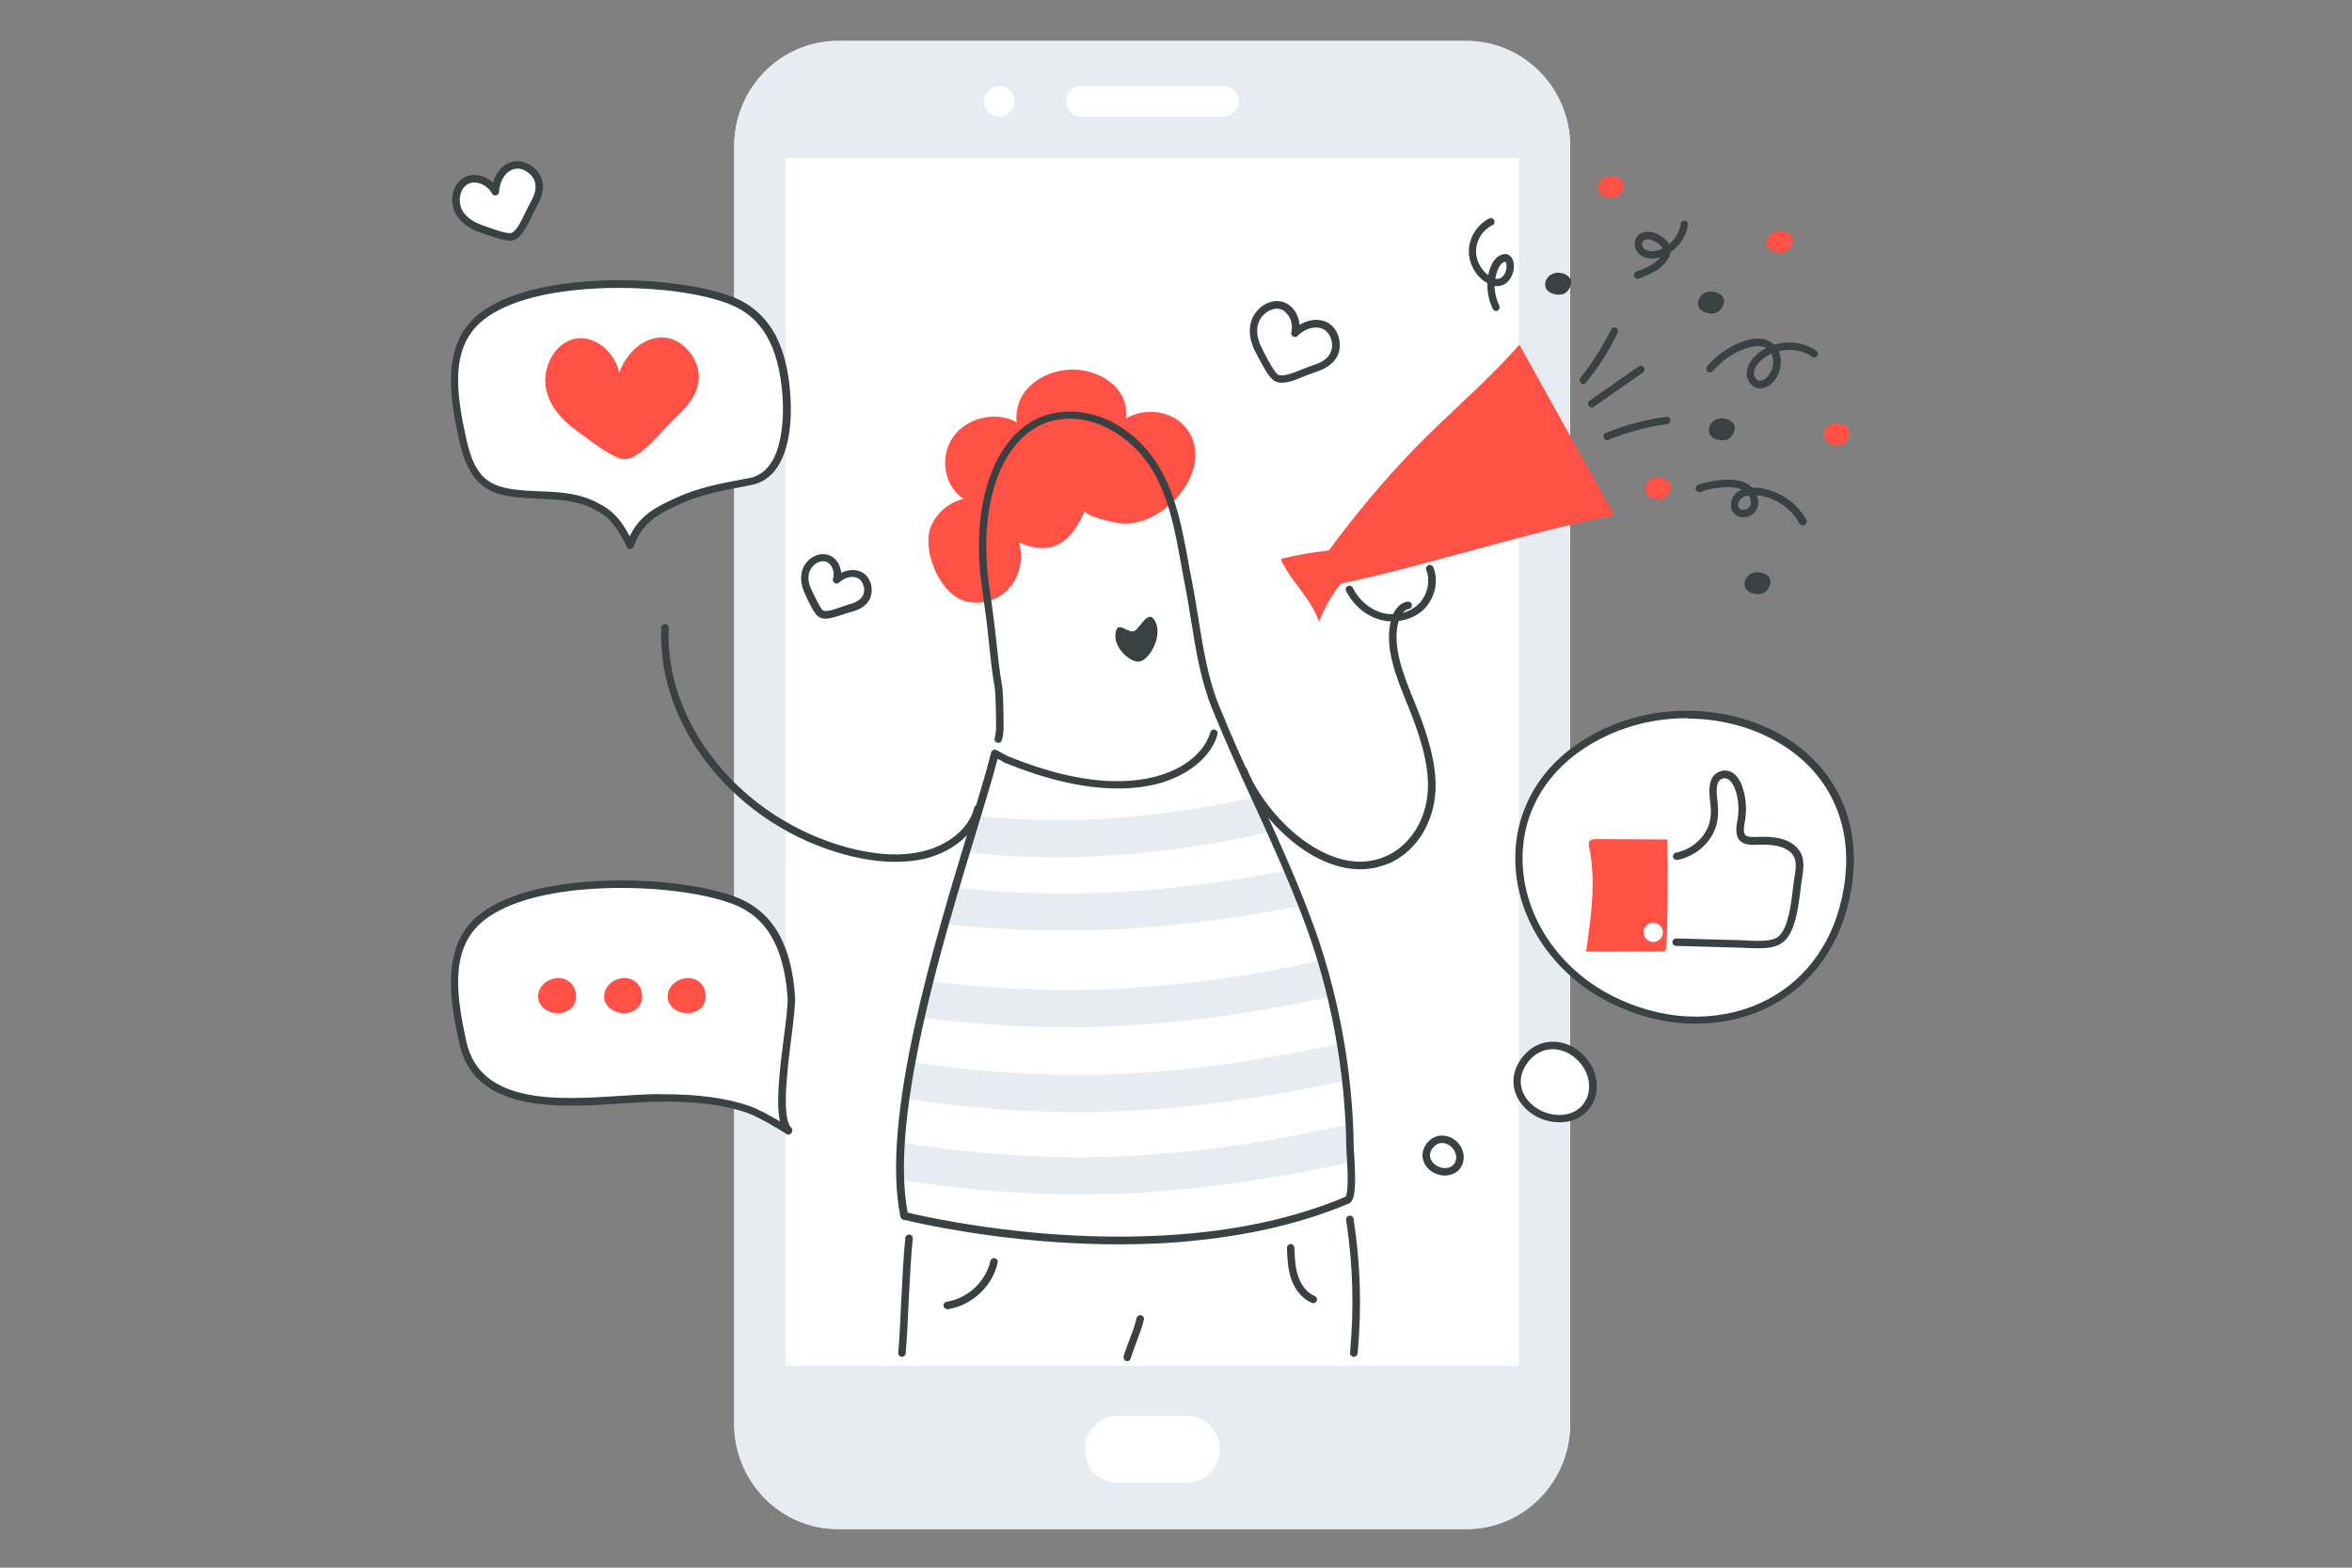 <?xml version="1.0" encoding="UTF-8"?> <svg xmlns="http://www.w3.org/2000/svg" xmlns:xlink="http://www.w3.org/1999/xlink" id="Layer_1" x="0px" y="0px" viewBox="0 0 1200 800" style="enable-background:new 0 0 1200 800;" xml:space="preserve"><rect x="0" y="0" width="1200" height="800" fill="#808080" stroke="none"/> <style type="text/css"> .st0{fill:#FFFFFF;} .st1{fill:#394143;} .st2{fill:#FF5146;} .st3{clip-path:url(#SVGID_2_);} .st4{fill:#E7ECF2;} </style> <g> <path class="st0" d="M801.1,400.4V74.7c0-29.7-23.7-53.8-52.9-53.8H427.5c-29.2,0-52.9,24.1-52.9,53.8v651.8 c0,29.7,23.7,53.8,52.9,53.8h320.7c29.2,0,52.9-24.1,52.9-53.8V568.2V400.4z"></path> <g> <g> <g> <path class="st0" d="M688.7,707.9c4.8-32.6,4.6-64.1-2.1-97.7c0-0.2-0.1-0.3-0.1-0.5H468.5c-9.9,34.1-5.7,65.2-10.1,98.2H688.7z "></path> <g> <path class="st1" d="M690.7,692.4c-0.1,0-0.1,0-0.2,0c-1-0.1-1.8-1-1.7-2.1c2.1-23.2,1.5-45.3-2-67.7c-0.2-1,0.5-2,1.6-2.2 c1-0.2,2,0.5,2.2,1.6c3.5,22.7,4.2,45.1,2.1,68.6C692.5,691.7,691.7,692.4,690.7,692.4z"></path> </g> <g> <path class="st1" d="M460.1,692.4c0,0-0.1,0-0.1,0c-1-0.1-1.8-1-1.7-2c0.7-8.6,1.1-17.5,1.5-26.2c0.6-11.6,1.1-22.5,2.1-32.5 c0.1-1,1-1.8,2.1-1.7c1,0.1,1.8,1,1.7,2.1c-1,9.9-1.5,20.8-2.1,32.3c-0.4,8.7-0.8,17.6-1.5,26.3 C462,691.7,461.1,692.4,460.1,692.4z"></path> </g> <g> <path class="st1" d="M575.1,694.6c-0.2,0-0.4,0-0.5-0.1c-1-0.3-1.6-1.4-1.3-2.4c0.7-2.5,1.8-5.3,2.9-8.2c1.5-4,3-8,3.7-11.3 c0.2-1,1.3-1.7,2.3-1.4c1,0.2,1.7,1.3,1.4,2.3c-0.8,3.5-2.4,7.7-3.9,11.7c-1.1,2.9-2.1,5.6-2.8,8 C576.7,694.1,575.9,694.6,575.1,694.6z"></path> </g> <g> <path class="st1" d="M483.3,668.1c-0.9,0-1.7-0.7-1.9-1.6c-0.2-1,0.5-2,1.6-2.2c10.7-1.7,19.9-10.2,22.3-20.8 c0.2-1,1.3-1.7,2.3-1.4c1,0.2,1.7,1.2,1.4,2.3c-2.7,12.1-13.2,21.8-25.4,23.7C483.5,668.1,483.4,668.1,483.3,668.1z"></path> </g> <g> <path class="st1" d="M670.1,665c-0.2,0-0.5,0-0.7-0.1c-4.8-2-8.7-6.5-10.7-12.5c-1.7-5.1-1.9-10.5-2.1-15.6c0-1,0.8-1.9,1.8-2 c1,0,1.9,0.8,2,1.8c0.2,4.9,0.3,10,1.9,14.6c1.6,4.9,4.7,8.6,8.5,10.2c1,0.4,1.4,1.5,1,2.5C671.5,664.5,670.8,665,670.1,665z"></path> </g> </g> <path class="st0" d="M687.1,612.6c3.7-1.6,1.5-23,1.4-26.5c-0.4-38.7-8-80.8-22-117.4c-15-39.2-31.1-69.7-46.7-107.7 c-7.9-19.4-9.8-43-13.9-63.6c-3.9-19.5-6.2-40.5-16.5-57.9c-9.8-16.6-26-30.7-47.1-27.5c-28.3,4.2-46.6,41.8-39.7,88.4 c0.2,1.1,1,6.5,1.2,8.4c2.1,14.2,2.8,27.7,5.3,41.9c0.6,3.7,0.8,20.1,0.7,21.5c-2.3,28.1-63.1,177.6-48.7,248.4 C461.2,620.6,590.2,653.6,687.1,612.6z"></path> <path class="st0" d="M688.5,586.1c-0.4-38.7-8-80.8-22-117.4c-13.6-35.7-29.6-67.3-43.8-100.9c-7,20.7-20.7,28.6-37.8,31.6 c-25.4,4.4-54.6-3.4-77.4-14.9c-10.7,43.1-59.2,172.8-46.3,236c0,0,129,33.1,225.9-8C690.8,611,688.5,589.5,688.5,586.1z"></path> <path class="st2" d="M519.2,207.9c-0.6,2.5-0.8,5.1-0.5,7.7c-10.1-6.1-25.5-2.6-32.5,7.5c-7,10.1-4.5,25,5.4,31.5 c-7.5,1.7-14.1,7.4-16.8,14.5c-4.3,11.6,4.2,32.6,16,37.1c8,3.1,17.7,0.7,23.6-5.5c5.9-6.2,7.9-15.7,5.5-23.9 c17.5,7.7,27-0.6,33.7-16.5c-1.3,3.2,16.7,6.7,18.9,6.9c23.5,1.4,49.3-31,31.5-50.1c-7.1-7.6-20.1-9.2-29.6-3.5 c1.8-13.3-9.3-22.4-21.5-24.5C539.5,186.6,522.5,193.6,519.2,207.9z"></path> <g> <defs> <path id="SVGID_1_" d="M688.5,586.1c-0.4-38.7-8-80.8-22-117.4c-13.6-35.7-29.6-67.3-43.8-100.9c-7,20.7-20.7,28.6-37.8,31.6 c-25.4,4.4-54.6-3.4-77.4-14.9c-10.7,43.1-59.2,172.8-46.3,236c0,0,129,33.1,225.9-8C690.8,611,688.5,589.5,688.5,586.1z"></path> </defs> <clipPath id="SVGID_2_"> <use xlink:href="#SVGID_1_" style="overflow:visible;"></use> </clipPath> <g class="st3"> <g> <path class="st4" d="M539.4,437.5c-31.6,0-62.6-3.5-96-10.9c-37-8.1-76.7-20.8-128.9-41.1l6.9-17.7 c51.3,20,90.1,32.4,126.1,40.3c39.8,8.7,76,11.9,114,9.8c74.5-4,159.9-28.4,294.8-84.2l7.3,17.5 c-68.6,28.4-122.3,47.9-168.9,61.4c-49,14.2-92.2,22.1-132.2,24.2C554.8,437.3,547.1,437.5,539.4,437.5z"></path> </g> <g> <path class="st4" d="M543,474.9c-74.1,0-141.8-15.4-221-35.3l4.6-18.4c85.2,21.4,156.7,37.5,236.8,34.3 c77.5-3.1,166.4-24.1,297.2-70.1l6.3,17.9c-67.3,23.7-123.4,40.7-171.5,52c-48,11.3-91,17.6-131.3,19.2 C557.1,474.8,550,474.9,543,474.9z"></path> </g> <g> <path class="st4" d="M544.4,524.2c-74.1,0-141.8-15.4-221-35.3l4.6-18.4c85.2,21.4,156.7,37.5,236.8,34.3 c77.5-3.1,166.4-24.1,297.2-70.1l6.3,17.9c-67.3,23.7-123.4,40.7-171.5,52c-48,11.3-91,17.6-131.3,19.2 C558.5,524.1,551.4,524.2,544.4,524.2z"></path> </g> <g> <path class="st4" d="M549.4,567.5c-74.1,0-141.8-15.4-221-35.3l4.6-18.4c85.2,21.4,156.7,37.5,236.8,34.3 c77.5-3.1,166.4-24.1,297.2-70.1l6.3,17.9c-67.3,23.7-123.4,40.7-171.5,52c-48,11.3-91,17.6-131.3,19.2 C563.5,567.4,556.4,567.5,549.4,567.5z"></path> </g> <g> <path class="st4" d="M550.3,609.5c-74.1,0-141.8-15.4-221-35.3l4.6-18.4c85.2,21.4,156.7,37.5,236.8,34.3 C648.3,587,737.2,566.1,868,520l6.3,17.9c-67.3,23.7-123.4,40.7-171.5,52c-48,11.3-91,17.6-131.3,19.2 C564.4,609.4,557.3,609.5,550.3,609.5z"></path> </g> </g> </g> <g> <path class="st1" d="M570.6,635c-10.7,0-21.7-0.4-32.9-1.2c-44-3.1-76.6-11.4-76.9-11.4c-0.7-0.2-1.2-0.7-1.4-1.5 c-10.2-50,17.1-139.4,35.1-198.5c4.8-15.6,8.9-29.1,11.2-38.4c0.1-0.6,0.5-1,1.1-1.3c0.5-0.2,1.2-0.2,1.7,0.1l5.7,3.1 c19.4,7.9,37.2,12.2,52.8,12.7c12.9,0.4,24-1.7,33.1-6.2c13.4-6.8,16.7-16,17.4-18.7c0.3-1,1.3-1.6,2.3-1.4 c1,0.3,1.6,1.3,1.4,2.3c-2.1,8.2-9.3,16.1-19.3,21.1c-9.6,4.9-21.4,7.1-34.9,6.6c-16.1-0.5-34.3-4.9-54.2-13 c-0.1,0-0.1-0.1-0.2-0.1l-3.6-2c-2.4,9.2-6.2,21.8-10.6,36.2c-8.9,29.3-20.1,65.7-27.9,101.6c-9,41.6-11.5,72.3-7.4,93.8 c6.2,1.5,36.1,8.3,75.2,11.1c25.6,1.8,50.1,1.5,72.7-0.8c28.2-2.9,53.6-9.1,75.5-18.4c0.7-0.8,1.7-4.8,0.6-21.2 c-0.1-1.6-0.2-2.8-0.2-3.5c-0.4-39.5-8.2-80.9-21.8-116.7c-8.3-21.8-17.2-41.4-25.9-60.3c-6.9-15-13.9-30.6-20.8-47.4 c-5.7-14-8.3-30-10.8-45.5c-1-6.4-2-12.5-3.2-18.5c-0.7-3.6-1.4-7.2-2-10.8c-2.9-16-6-32.6-14.2-46.5 c-9-15.2-27.4-29.2-48.1-26.2c-13,1.9-23.7,11.5-30.2,26.9c-6.6,15.7-8.4,36.7-5.1,58.9l1.2,8.4c0.9,6.3,1.6,12.6,2.3,18.7 c0.8,7.6,1.6,15.4,3,23.2c0.7,4.1,0.8,20.6,0.7,22c0,0.6-0.1,1-0.1,1.3c0,1-0.1,1.5-0.7,4.1c-0.2,1-1.3,1.7-2.3,1.4 c-1-0.2-1.7-1.2-1.4-2.3c0.5-2.3,0.5-2.6,0.6-3.4c0-0.4,0-0.8,0.1-1.4c0.1-1.4-0.1-17.5-0.7-21c-1.4-8-2.2-15.8-3-23.4 c-0.6-6-1.3-12.3-2.2-18.5l-1.2-8.4c-7.1-47.9,9.1-85.8,38.5-90.1c10.3-1.5,20.8,0.7,30.5,6.4c8.6,5.1,16.2,12.7,21.4,21.6 c8.6,14.5,11.7,31.4,14.7,47.8c0.6,3.5,1.3,7.2,2,10.7c1.2,6,2.2,12.4,3.2,18.6c2.5,15.3,5,31.1,10.6,44.6 c6.8,16.7,13.9,32.3,20.7,47.3c8.6,18.9,17.6,38.5,25.9,60.5c13.8,36.2,21.7,78.1,22.1,118c0,0.6,0.1,1.8,0.2,3.3 c1.1,17.3,0.4,23.5-2.8,24.9c-22.3,9.4-48.1,15.7-76.7,18.7C598.1,634.4,584.6,635,570.6,635z"></path> </g> <path class="st1" d="M569.3,326.7c-0.2-0.9-0.3-1.8-0.2-2.7c0.6-9,6.8,0.6,10.3-2.4c3.3-2.8,7.3-11.8,10.5-3.3 c2.8,7.3-3.6,18.5-8.6,19.3C577.6,338.2,570.7,332.9,569.3,326.7z"></path> </g> </g> <g> <g> <path class="st4" d="M748.2,20.9H427.5c-29.2,0-52.9,24.1-52.9,53.8v325.7v167.9v158.2c0,29.7,23.7,53.8,52.9,53.8h320.7 c29.2,0,52.9-24.1,52.9-53.8V74.7C801.1,45,777.4,20.9,748.2,20.9z M774.9,697H400.8V80.6h374.1V697z"></path> </g> <path class="st0" d="M551.8,59.5h72.4c4.3,0,7.8-3.5,7.8-7.8l0,0c0-4.3-3.5-7.8-7.8-7.8h-72.4c-4.3,0-7.8,3.5-7.8,7.8l0,0 C543.9,56,547.5,59.5,551.8,59.5z"></path> <path class="st0" d="M509.8,59.5L509.8,59.5c4.3,0,7.8-3.5,7.8-7.8l0,0c0-4.3-3.5-7.8-7.8-7.8l0,0c-4.3,0-7.8,3.5-7.8,7.8l0,0 C502,56,505.5,59.5,509.8,59.5z"></path> <path class="st0" d="M570.5,756.7h34.8c9.4,0,17.1-7.6,17.1-17.1l0,0c0-9.4-7.6-17.1-17.1-17.1h-34.8c-9.4,0-17.1,7.6-17.1,17.1 l0,0C553.4,749.1,561,756.7,570.5,756.7z"></path> </g> <g> <path class="st1" d="M693.9,443.6c-5.4,0-11-1.2-16.8-3.5c-20.5-8.2-37.9-29.5-44.5-46.3c-0.4-1,0.1-2.1,1.1-2.5 c1-0.4,2.1,0.1,2.5,1.1c6.3,16,23,36.3,42.4,44.1c10.4,4.2,20.1,4.3,29,0.2c12.1-5.5,20.3-18.8,20.9-33.9 c0.5-11.6-2.9-22.9-6.6-33.4c-1.1-3.2-2.5-6.7-4-10.3c-5.6-13.7-11.9-29.3-8.1-43c1.4-5.2,4.8-8.8,8.5-9.1c1-0.1,2,0.7,2.1,1.7 c0.1,1-0.7,2-1.7,2.1c-2,0.2-4.2,2.9-5.2,6.4c-3.4,12.5,2.6,27.4,8,40.6c1.5,3.7,2.9,7.2,4.1,10.5c3.8,10.9,7.3,22.6,6.8,34.8 c-0.7,16.5-9.7,31.1-23.1,37.2C704.2,442.5,699.1,443.6,693.9,443.6z"></path> </g> <g> <path class="st2" d="M823.6,262.9c-43.3,8.4-96.2,25.9-139.4,34.9c-4.8,5.8-8.5,12.5-11.2,19.5c-3.9-11.5-13.8-20-19.1-30.9 c-0.3-0.6-0.2-1.6,0.4-1.4c7.8-1.9,15.7-3.2,23.7-4.1c15.2-20.7,32.3-40.9,50.6-58.9c15.6-15.3,32.2-29.7,46.6-46.1L823.6,262.9z"></path> <g> <path class="st1" d="M710.4,317.1c-2.1,0-4.3-0.3-6.4-0.9c-7.2-2-13.6-7.5-17.2-14.6c-0.5-0.9-0.1-2.1,0.9-2.5 c0.9-0.5,2.1-0.1,2.5,0.9c3.1,6.2,8.6,10.9,14.8,12.7c6.5,1.8,13.7,0.2,18.4-4.1c4.8-4.5,6.6-11.9,4.3-17.7 c-0.4-1,0.1-2.1,1.1-2.5c1-0.4,2.1,0.1,2.5,1.1c2.9,7.3,0.7,16.3-5.3,21.9C721.9,315.1,716.2,317.1,710.4,317.1z"></path> </g> <g> <path class="st1" d="M898.2,198.2c-0.6,0-1.2-0.1-1.8-0.2c-3.7-1-5.6-5.1-5.2-8.4c0.3-2.8,1.8-5.5,4.4-8.1 c1.6-1.6,3.5-2.9,5.5-3.9c-3.2-1.8-7.5-0.8-10.7,0.3c-6.4,2.3-12.1,6.3-16.5,11.5c-0.7,0.8-1.9,0.9-2.7,0.2 c-0.8-0.7-0.9-1.9-0.2-2.7c4.8-5.7,11.1-10,18.1-12.6c5.9-2.2,11-2,14.6,0.4c0.5,0.4,1,0.8,1.5,1.2c7.2-2.2,15.3-1.2,21.5,3.1 c0.9,0.6,1.1,1.8,0.5,2.6c-0.6,0.9-1.8,1.1-2.6,0.5c-4.8-3.4-11.3-4.3-17.1-2.9c1.9,4.4,1.2,10-1.4,13.9 C904.4,195.7,901.5,198.2,898.2,198.2z M903.8,180.5c-2.1,0.9-4,2.1-5.6,3.7c-2,1.9-3.1,3.8-3.3,5.7c-0.2,1.7,0.8,3.9,2.4,4.3 c2,0.5,4.2-1.3,5.4-3.2C904.8,188.1,905.4,183.6,903.8,180.5z"></path> </g> <g> <path class="st1" d="M835.6,142.3c-0.8,0-1.5-0.5-1.8-1.2c-0.4-1,0.1-2.1,1.1-2.5c3.3-1.2,6.6-2.5,9.4-4.6 c1.2-0.9,2.2-1.8,2.9-2.8c-0.2,0.1-0.4,0.1-0.6,0.2c-2.4,0.6-6,1-9-0.8c-2.5-1.5-3.8-4.2-3.5-7c0.3-2.5,2-4.4,4.6-5.1 c3-0.9,6.5,0.2,10.4,3.2c1.2,1,2,2,2.5,2.9c3.1-2.6,5.3-6.3,5.9-10.4c0.1-1,1.1-1.8,2.1-1.6c1,0.1,1.8,1.1,1.6,2.1 c-0.8,5.7-4.2,10.8-8.9,14c-0.5,3.7-3.8,6.8-5.8,8.3c-3.2,2.4-6.8,3.7-10.3,5.1C836.1,142.3,835.8,142.3,835.6,142.3z M840.8,122.1c-0.4,0-0.7,0-1.1,0.1c-1.4,0.4-1.8,1.3-1.9,2c-0.1,1,0.3,2.4,1.7,3.2c2,1.2,4.6,0.8,6,0.4c1-0.3,1.9-0.6,2.8-1 c-0.3-0.7-0.8-1.3-1.7-2C844.4,123,842.4,122.1,840.8,122.1z"></path> </g> <g> <path class="st1" d="M763.4,158.7c-0.7,0-1.4-0.4-1.7-1c-2-4-3-8.6-2.8-13.1c0,0-0.1,0-0.1-0.1c-5.8-3.3-9.6-10.1-9.4-16.8 c0.2-6.7,4.4-13.2,10.4-16.2c0.9-0.5,2.1-0.1,2.5,0.9c0.5,0.9,0.1,2.1-0.9,2.5c-4.8,2.4-8.2,7.5-8.3,12.9 c-0.2,4.8,2.3,9.7,6.2,12.6c0.2-1.2,0.6-2.4,1-3.6c1-2.8,2.4-4.8,4.2-6c2.9-1.9,4.8-1.1,5.7-0.4c2.3,1.7,2.6,5.4,1.8,8.4 c-1.1,4.1-3.9,6.8-7.4,7.2c-0.7,0.1-1.4,0.1-2.1-0.1c0.1,3.5,0.9,6.9,2.4,10c0.5,0.9,0.1,2.1-0.8,2.6 C764,158.7,763.7,158.7,763.4,158.7z M762.9,142.2c0.5,0.1,1,0.1,1.4,0.1c2.8-0.3,3.9-3.5,4.1-4.4c0.6-2.3,0.1-4-0.3-4.3 c-0.1-0.1-0.6,0-1.4,0.5c-1.1,0.7-2,2.1-2.7,4.1C763.5,139.4,763.1,140.8,762.9,142.2z"></path> </g> <g> <path class="st1" d="M919.7,268.1c-0.7,0-1.3-0.4-1.7-1c-4.2-7.9-12.7-13.5-21.6-14.4c0.8,2.1,1,4.4,0.1,6.7 c-1,2.4-3.4,4.2-6.2,4.5c-2.5,0.3-4.7-0.6-6-2.4c-2-2.7-1.6-7.5,2.1-10.4c0.7-0.5,1.5-1,2.3-1.3c-2.1-0.9-4.7-1.3-8.1-1.2 c-4.4,0.1-8.8,0.9-13,2.4c-1,0.3-2.1-0.2-2.4-1.2c-0.3-1,0.2-2.1,1.2-2.4c4.6-1.6,9.3-2.4,14.2-2.6c5.1-0.2,8.9,0.7,11.8,2.7 c0.6,0.4,1.1,0.8,1.6,1.4c0.7,0,1.4,0,2.1,0c10.5,0.7,20.5,7.1,25.5,16.4c0.5,0.9,0.1,2.1-0.8,2.6 C920.3,268,920,268.1,919.7,268.1z M892.2,252.8c-1.5,0.2-2.7,0.7-3.6,1.4c-1.5,1.1-2.4,3.6-1.3,5.1c0.7,1,2,0.9,2.5,0.9 c1.4-0.2,2.7-1.1,3.2-2.2C893.7,256.3,893.2,254.3,892.2,252.8z"></path> </g> <path class="st1" d="M797.4,150.1c2.9-0.8,5.5-5.7,3.5-8.3c-1.8-2.4-6-3.3-8.7-2.1c-2.8,1.1-4.7,4.4-3.5,7.3 C790,150,794.6,150.9,797.4,150.1z"></path> <path class="st2" d="M824.4,100.6c2.9-0.8,5.5-5.7,3.5-8.3c-1.8-2.4-6-3.3-8.7-2.1c-2.8,1.1-4.7,4.4-3.5,7.3 C816.9,100.5,821.6,101.5,824.4,100.6z"></path> <path class="st1" d="M875.4,159.7c2.9-0.8,5.5-5.7,3.5-8.3c-1.8-2.4-6-3.3-8.7-2.1c-2.8,1.1-4.7,4.4-3.5,7.3 C867.9,159.6,872.6,160.5,875.4,159.7z"></path> <path class="st2" d="M910.4,128.8c2.9-0.8,5.5-5.7,3.5-8.3c-1.8-2.4-6-3.3-8.7-2.1c-2.8,1.1-4.7,4.4-3.5,7.3 C903,128.6,907.6,129.6,910.4,128.8z"></path> <path class="st2" d="M939.6,226.9c2.9-0.8,5.5-5.7,3.5-8.3c-1.8-2.4-6-3.3-8.7-2.1c-2.8,1.1-4.7,4.4-3.5,7.3 C932.2,226.7,936.8,227.7,939.6,226.9z"></path> <path class="st1" d="M880.9,224.4c2.9-0.8,5.5-5.7,3.5-8.3c-1.8-2.4-6-3.3-8.7-2.1c-2.8,1.1-4.7,4.4-3.5,7.3 C873.4,224.3,878.1,225.2,880.9,224.4z"></path> <path class="st1" d="M899.1,302.9c2.9-0.8,5.5-5.7,3.5-8.3c-1.8-2.4-6-3.3-8.7-2.1c-2.8,1.1-4.7,4.4-3.5,7.3 C891.7,302.8,896.3,303.8,899.1,302.9z"></path> <path class="st2" d="M848.3,254.5c2.9-0.8,5.5-5.7,3.5-8.3c-1.8-2.4-6-3.3-8.7-2.1c-2.8,1.1-4.7,4.4-3.5,7.3 C840.8,254.4,845.4,255.3,848.3,254.5z"></path> <g> <path class="st1" d="M807.8,195.9c-0.4,0-0.8-0.1-1.2-0.4c-0.8-0.7-0.9-1.9-0.3-2.7c6.2-7.7,11.5-16,15.7-24.7 c0.5-0.9,1.6-1.3,2.5-0.9c0.9,0.5,1.3,1.6,0.9,2.5c-4.3,9-9.7,17.5-16.1,25.4C808.9,195.7,808.4,195.9,807.8,195.9z"></path> </g> <g> <path class="st1" d="M812.1,207.9c-0.6,0-1.2-0.3-1.6-0.8c-0.6-0.9-0.4-2,0.5-2.6l25.1-17.5c0.9-0.6,2-0.4,2.6,0.5 c0.6,0.9,0.4,2-0.5,2.6l-25.1,17.5C812.9,207.8,812.5,207.9,812.1,207.9z"></path> </g> <g> <path class="st1" d="M820,224.6c-0.8,0-1.5-0.4-1.8-1.2c-0.4-1,0.1-2.1,1.1-2.5c9.9-4,20.3-6.8,30.9-8.2c1-0.1,2,0.6,2.1,1.6 c0.1,1-0.6,2-1.6,2.1c-10.3,1.4-20.4,4.1-30,8C820.5,224.6,820.2,224.6,820,224.6z"></path> </g> </g> <g> <g> <path class="st0" d="M381.5,566c-14.5-4.9-30.8-5.9-46.3-5.7c-32.2,0.4-90.1,12.6-99.1-28.4c-4.3-19.9-9.4-46.3,7.6-61.9 c25.9-23.8,100.1-22.1,131-10.3c20.7,7.9,27.2,27.3,28.9,48.7c0.9,12.2-9.9,59.7-1.3,68.6c0,0,0,0.1-0.1,0.1 C399.6,575.4,388.3,568.3,381.5,566z"></path> <path class="st1" d="M402.3,579c-0.4,0-0.7-0.1-1-0.3c-2.2-1.4-13.7-8.6-20.3-10.9l0,0c-12.1-4.1-26.6-5.9-45.7-5.6 c-5.4,0.1-11.5,0.5-18,0.9c-16.3,1.1-34.8,2.3-50.3-1.1c-18.5-4-29.2-13.7-32.7-29.7c-2.3-10.7-4.6-22-4.2-33.1 c0.4-13.3,4.5-23.4,12.4-30.7c6.9-6.4,24.6-17.3,64.8-19c25.4-1.1,52.2,2.2,68.2,8.3c10,3.8,17.6,10.6,22.6,20.2 c4.1,7.9,6.6,17.7,7.5,30.1c0.3,4.3-0.7,12.4-1.9,21.8c-2,16.1-5.1,40.4,0,45.6c0.7,0.7,0.7,1.8,0.1,2.6 C403.4,578.8,402.9,579,402.3,579z M403.3,575.5L403.3,575.5L403.3,575.5z M338.5,558.4c17.9,0,31.8,1.9,43.6,5.9 c4.6,1.6,11.2,5.2,15.9,8c-2.1-8.8-0.5-24.2,1.9-42.7c1.2-9.2,2.2-17.2,1.9-21.1c-2-25.6-10.8-40.6-27.7-47.1 c-15.6-6-41.7-9.1-66.7-8.1c-28.9,1.2-51.1,7.6-62.4,18c-15.5,14.2-12,37.5-7.1,60.1c7.1,32.5,47,29.9,79,27.8 c6.5-0.4,12.7-0.8,18.2-0.9C336.3,558.4,337.4,558.4,338.5,558.4z"></path> </g> <path class="st2" d="M293.8,506.6c1.7,9.6-9.3,13.1-15.9,8.3c-5.5-4.1-3.9-11.9,2.3-14.7C286,497.5,292.6,500,293.8,506.6z"></path> <path class="st2" d="M327.5,506.6c1.7,9.6-9.3,13.1-15.9,8.3c-5.5-4.1-3.9-11.9,2.3-14.7C319.7,497.5,326.3,500,327.5,506.6z"></path> <path class="st2" d="M359.9,506.6c1.7,9.6-9.3,13.1-15.9,8.3c-5.5-4.1-3.9-11.9,2.3-14.7C352.2,497.5,358.8,500,359.9,506.6z"></path> </g> <g> <g> <path class="st0" d="M729.6,584.5c-5.5,6.9,1.8,14.4,9,13.4c6.1-0.8,8.1-7.7,4.5-12.6C739.6,580.7,733.3,579.8,729.6,584.5z"></path> <path class="st1" d="M737.3,599.9c-4.2,0-8.3-2.2-10.3-5.8c-2-3.5-1.6-7.4,1.1-10.8l0,0c2-2.5,4.8-3.9,7.9-3.8 c3.3,0.1,6.5,1.7,8.6,4.6c2.3,3,2.8,7,1.5,10.2c-1.3,3-3.9,5-7.2,5.4C738.3,599.9,737.8,599.9,737.3,599.9z M731.1,585.7 c-2.2,2.7-1.6,5-0.8,6.5c1.5,2.6,4.9,4.3,8,3.8c2-0.3,3.5-1.4,4.2-3.1c0.9-2,0.5-4.5-1-6.5c-1.4-1.9-3.5-3.1-5.6-3.1 C734,583.2,732.4,584.1,731.1,585.7L731.1,585.7z"></path> </g> <g> <path class="st0" d="M778.3,540.5c-12.3,15.4,4,32.3,20.2,30.1c13.8-1.9,18.3-17.4,10.1-28.4C800.9,531.9,786.8,530,778.3,540.5z "></path> <path class="st1" d="M795.6,572.7c-8.6,0-16.9-4.6-21-11.9c-3.9-6.9-3.1-14.8,2.3-21.5c0,0,0,0,0,0c4.1-5.1,9.7-7.9,15.8-7.7 c6.6,0.1,13.2,3.7,17.5,9.5c4.6,6.2,5.8,14.1,3,20.7c-2.5,5.9-7.7,9.8-14.3,10.7C797.8,572.6,796.7,572.7,795.6,572.7z M779.8,541.7c-4.4,5.6-5.1,11.7-2,17.3c3.8,6.8,12.4,10.9,20.4,9.8c5.3-0.7,9.4-3.8,11.4-8.4c2.2-5.4,1.3-11.8-2.6-17 c-3.7-4.9-9.1-7.9-14.5-8C787.7,535.3,783.1,537.5,779.8,541.7L779.8,541.7z"></path> </g> <g> <path class="st0" d="M941.4,459.4c18.9-82.8-75.7-117.9-134.5-79c-49.9,33-38.5,101.5,14.1,128.9 C870,534.9,928.4,515.9,941.4,459.4z"></path> <path class="st1" d="M865.2,522.4c-1.3,0-2.7,0-4-0.1c-13.9-0.6-28.1-4.5-41.1-11.3c-27.5-14.3-45.5-40.9-46.9-69.3 c-1.3-25.3,10.6-48.2,32.7-62.8c16.3-10.8,35.6-16.4,55.8-16.2c19.4,0.2,38.2,5.8,52.9,16c12.1,8.4,21.2,19.7,26.3,32.8 c5.6,14.5,6.5,30.8,2.4,48.4l0,0c-5.8,25.4-21.1,44.9-43.2,55.1C889.4,519.9,877.5,522.4,865.2,522.4z M860.7,366.5 c-19.2,0-37.4,5.4-52.8,15.6c-21,13.9-32.3,35.6-31,59.5c1.4,27.1,18.6,52.5,44.9,66.2c12.5,6.5,26.2,10.3,39.5,10.9 c13.1,0.6,25.9-1.8,37.2-7c20.9-9.7,35.5-28.3,41-52.5c3.9-16.9,3.1-32.4-2.3-46.2c-4.8-12.3-13.4-23.1-25-31 c-14.1-9.7-32.1-15.2-50.7-15.3C861.3,366.5,861,366.5,860.7,366.5z M941.4,459.4L941.4,459.4L941.4,459.4z"></path> </g> <g> <path class="st0" d="M844.8,436.7c10.7,3.2,22.5-2.3,27.6-12.2c2.7-5.1,2.6-10.1,1.9-15.7c-0.5-3.9-1.2-10.7,3.1-12.8 c0.5-0.2,1-0.4,1.6-0.5c4.9-0.8,7.5,4.7,8.6,8.5c1.3,4.8,1.6,9.8,0.7,14.7c-0.6,3.2-1.8,8.3,2.2,9.9c1.5,0.6,3.2,0.6,4.8,0.5 c5.9-0.2,13.3-0.3,18.5,3.6c5.6,4.3,4.3,10.4,3.3,16.5c-1.2,7.9-1.8,24.3-8.4,29.7c-4.1,3.4-12.4,3-18.4,2.7 c-3-0.1-43.3-1.1-43.4-1.3C847.2,480.5,844.8,436.7,844.8,436.7z"></path> <g> <path class="st1" d="M897.2,483.9c-1.7,0-3.5-0.1-5.1-0.1c-0.6,0-1.1,0-1.7-0.1c-0.8,0-4.7-0.1-9.6-0.3 c-7.8-0.2-18.5-0.5-25.7-0.7c-1,0-1.9-0.9-1.8-2c0-1,0.9-1.9,2-1.8c7.2,0.2,17.9,0.5,25.7,0.7c5.1,0.1,8.8,0.2,9.6,0.3 c0.5,0,1.1,0,1.7,0.1c5.4,0.2,12.2,0.5,15.3-2.3c4.7-4.2,6.2-16,7.1-23.8c0.2-1.8,0.4-3.4,0.6-4.8l0.2-1 c0.9-5.6,1.7-10.4-2.7-13.8c-4.8-3.6-12.3-3.4-17.3-3.2c-1.6,0.1-3.7,0.1-5.6-0.7c-5.2-2.1-4.1-8.2-3.5-11.5l0.1-0.6 c0.8-4.6,0.6-9.4-0.7-13.9c-0.5-1.8-2.5-7.8-6.5-7.2c-0.4,0.1-0.8,0.2-1,0.3c-3.2,1.6-2.5,7.6-2.1,10.9 c0.7,6.2,0.6,11.4-2.1,16.8c-3.6,7-10.5,12.1-18.3,13.6c-1,0.2-2-0.5-2.2-1.5c-0.2-1,0.5-2,1.5-2.2c6.7-1.3,12.6-5.7,15.7-11.7 c2.3-4.5,2.4-9,1.7-14.6c-0.5-4.2-1.4-12,4.2-14.8c0.6-0.3,1.3-0.5,2.1-0.7c4.8-0.8,8.8,2.9,10.7,9.9c1.4,5,1.7,10.4,0.8,15.6 l-0.1,0.6c-0.8,4.2-0.8,6.5,1.2,7.3c1.2,0.5,2.6,0.4,4.1,0.4c5.5-0.2,13.9-0.5,19.7,4c6.2,4.7,5.1,11.4,4.2,17.4l-0.2,1 c-0.2,1.3-0.4,3-0.6,4.7c-1.1,8.8-2.6,20.9-8.3,26.1C907,483.4,902,483.9,897.2,483.9z"></path> </g> <path class="st2" d="M850.8,428.4c-12.3-0.1-24.5-0.1-36.8-0.2c-1,0-2.2,0.1-2.9,0.9c-0.7,0.8-0.5,2.1-0.3,3.1 c3.6,17.6,1,35.7-1.6,53.4c13.4,0,26.9-0.1,40.3-0.1c1.3,0,1.3-27.2,1.3-29.6c0.1-8.5,0.1-17.1-0.1-25.6 C850.8,430,850.8,428.4,850.8,428.4z"></path> <path class="st0" d="M848.4,475.8c0,2.7-2.2,4.9-4.9,4.9c-2.7,0-4.9-2.2-4.9-4.9s2.2-4.9,4.9-4.9 C846.2,470.9,848.4,473.1,848.4,475.8z"></path> </g> </g> <g> <g> <path class="st0" d="M383.6,245.6c-1.4,0.3-2.8,0.6-4.2,0.9c-11.3,2.1-22.7,4.3-33.1,9.1c-10.4,4.8-20.1,9.2-24.8,22.8 c-7.2-15.4-13.3-17.7-17-19.7c-8.3-4.7-18-5.5-27.4-5.8c-23.3-0.9-35.3-1.9-41.1-28.3c-4.3-19.7-9.3-45.7,7.5-61 c25.5-23.4,98.6-21.8,129.1-10.1c20.4,7.8,26.8,26.9,28.5,48C402.2,215.4,401,241.4,383.6,245.6z"></path> <path class="st1" d="M321.5,280.2c-0.7,0-1.4-0.4-1.7-1.1c-6.4-13.6-11.7-16.5-15.2-18.4c-0.3-0.2-0.6-0.3-0.9-0.5 c-8.1-4.5-17.9-5.3-26.5-5.6c-12.5-0.5-21.2-1-28-4.8c-7.4-4.1-12-11.8-14.9-25c-2.3-10.5-4.5-21.7-4.2-32.6 c0.4-13.1,4.4-23,12.3-30.3c6.8-6.3,24.2-17,63.9-18.7c25-1.1,51.4,2.2,67.2,8.2c9.9,3.8,17.3,10.5,22.3,19.9 c4,7.8,6.5,17.5,7.4,29.7c0.4,5.6,0.8,16.6-1.9,26.5c-3,11.1-8.7,17.8-17.1,19.8h0c-1.4,0.3-2.8,0.6-4.3,0.9 c-12,2.2-22.8,4.4-32.7,8.9c-10.4,4.8-19.4,8.9-23.8,21.7c-0.3,0.7-0.9,1.2-1.7,1.3C321.5,280.2,321.5,280.2,321.5,280.2z M315.7,146.9c-3.1,0-6.3,0.1-9.4,0.2c-28.5,1.2-50.3,7.5-61.5,17.7c-15.3,14-11.8,36.9-6.9,59.2c5.4,24.6,15.3,25.9,39.3,26.8 c9,0.3,19.4,1.1,28.2,6.1c0.3,0.2,0.6,0.3,0.9,0.5c3.6,1.9,8.9,4.8,15,16.3c5.3-11.3,14.5-15.5,24.2-19.9 c10.3-4.7,21.3-7,33.5-9.2c1.2-0.2,2.7-0.5,4.1-0.8l0,0c6.9-1.7,11.8-7.4,14.3-17.1c2.5-9.4,2.2-19.9,1.8-25.2 c-2-25.2-10.6-40-27.3-46.4C358.6,149.9,337.3,146.9,315.7,146.9z M383.6,245.6L383.6,245.6L383.6,245.6z"></path> </g> <path class="st2" d="M294.1,219.7c-7-5.1-13.7-12.1-15.5-21.3c-2.2-11.2,4.7-23.4,14.5-25.5c9.8-2.1,20.6,6.2,22.8,17.4 c3.7-10.3,12.6-18.5,22.5-18.1c9.9,0.4,19.4,11.3,18,22.4c-1,8.1-6.9,14-12.4,19.2c-6.7,6.3-17.3,20.8-25.7,20.5 C312.7,234.2,299,223.2,294.1,219.7z"></path> <g> <path class="st0" d="M246,116.9c-4.6-1.5-9.3-4.2-11.8-8.8c-3-5.6-1.4-13.2,3.5-16c4.8-2.7,12-0.1,15,5.5 c0.2-6.1,3.6-11.9,9-13.3c5.3-1.4,12.2,2.8,13.3,9c0.8,4.5-1.3,8.6-3.4,12.3c-2.5,4.5-5.7,14-10.3,15.2 C258.3,121.6,249.2,118,246,116.9z"></path> <path class="st1" d="M260.2,122.8c-3.1,0-7.9-1.6-13-3.4c-0.7-0.3-1.3-0.5-1.8-0.6l0,0c-6.2-2.1-10.5-5.3-12.9-9.7 c-3.6-6.6-1.6-15.2,4.2-18.5c2.6-1.4,5.7-1.7,8.9-0.8c2.2,0.6,4.2,1.8,5.9,3.4c1.5-5.3,5.1-9.4,9.7-10.6c3.1-0.8,6.6-0.1,9.6,1.8 c3.2,2,5.4,5.2,6,8.6c1,5.4-1.8,10.3-3.6,13.6c-0.6,1-1.2,2.4-1.9,3.8c-2.5,5.2-5.3,11.1-9.6,12.3 C261.3,122.7,260.8,122.8,260.2,122.8z M246.6,115.1c0.5,0.2,1.1,0.4,1.9,0.7c2.8,1,10.3,3.7,12.3,3.1c2.6-0.7,5.3-6.4,7.1-10.2 c0.7-1.5,1.4-2.9,2-4c2.1-3.7,3.9-7.3,3.2-11c-0.4-2.4-2-4.6-4.3-6.1c-2.1-1.4-4.6-1.9-6.6-1.3c-4.2,1.1-7.3,5.9-7.6,11.6 c0,0.9-0.6,1.6-1.5,1.8c-0.8,0.2-1.7-0.2-2.1-1c-1.3-2.5-3.8-4.4-6.5-5.2c-2.2-0.6-4.3-0.5-5.9,0.5c-3.9,2.2-5.3,8.7-2.7,13.4 C237.7,110.7,241.4,113.4,246.6,115.1L246.6,115.1z"></path> </g> <g> <path class="st0" d="M412.6,302.8c-1.6-3.3-2.8-7.4-1.6-11.2c1.4-4.7,6.5-7.9,10.6-6.7c4.1,1.2,6.6,6.5,5.1,11.2 c3.5-3.2,8.5-4.5,12.2-2.3c3.7,2.2,5.1,8.2,2.3,12.1c-2,2.9-5.4,3.9-8.6,4.8c-3.8,1-10.8,4.4-13.9,2.6 C416.7,312,413.7,305.1,412.6,302.8z"></path> <path class="st1" d="M421.2,315.7c-1.2,0-2.4-0.2-3.3-0.8c-2.1-1.2-4.2-5.4-6.3-9.9c-0.2-0.5-0.5-1-0.6-1.3 c-2.3-4.6-2.8-8.9-1.7-12.6c1.7-5.7,7.8-9.5,13-8c2.3,0.6,4.3,2.3,5.5,4.6c0.8,1.4,1.2,3,1.4,4.6c3.7-1.8,7.8-1.9,10.9-0.1 c2.2,1.3,3.8,3.7,4.4,6.5c0.6,3,0.1,6-1.5,8.3c-2.5,3.6-6.8,4.8-9.6,5.5c-0.9,0.2-1.9,0.6-3.1,1 C427.2,314.5,423.9,315.7,421.2,315.7z M419.9,286.4c-2.9,0-6,2.4-7,5.6c-0.9,2.8-0.4,6.1,1.5,9.8c0,0,0,0,0,0 c0.2,0.4,0.4,0.8,0.7,1.4c2.4,5,4,7.8,4.8,8.3c1.6,1,6.1-0.6,9.1-1.7c1.2-0.4,2.3-0.8,3.3-1.1c3-0.8,5.9-1.8,7.5-4.1 c1-1.4,1.4-3.4,0.9-5.3c-0.4-1.8-1.4-3.3-2.7-4.1c-2.7-1.6-6.8-0.8-9.9,2.1c-0.6,0.6-1.6,0.7-2.3,0.2c-0.7-0.5-1.1-1.3-0.8-2.2 c0.6-2,0.4-4.2-0.6-6c-0.8-1.4-1.9-2.4-3.2-2.8C420.7,286.5,420.3,286.4,419.9,286.4z"></path> </g> </g> <g> <path class="st0" d="M642.7,179.6c-2.3-4.2-4-9.4-2.7-14.5c1.6-6.2,8-10.6,13.4-9.3c5.4,1.3,8.9,8.1,7.3,14.2 c4.3-4.3,10.8-6.3,15.7-3.7c4.9,2.6,7,10.4,3.6,15.6c-2.5,3.8-6.8,5.4-10.8,6.7c-4.9,1.6-13.7,6.3-17.9,4.1 C648.5,191.4,644.3,182.6,642.7,179.6z"></path> <path class="st1" d="M654,195.3c-1.3,0-2.5-0.2-3.6-0.8c-2.6-1.4-5.5-6.6-8.5-12.3c-0.4-0.7-0.7-1.3-0.9-1.7v0 c-3.1-5.7-4.1-11.1-2.8-15.9c1.9-7.2,9.2-12.2,15.7-10.7c2.9,0.7,5.4,2.6,7.1,5.4c1.2,2,1.9,4.2,2,6.5c4.7-2.9,10.1-3.4,14.3-1.2 c2.8,1.5,4.9,4.4,5.8,7.9c1,3.7,0.4,7.5-1.5,10.4c-3,4.6-8.3,6.3-11.9,7.5c-1.1,0.4-2.5,0.9-4,1.5 C661.8,193.6,657.6,195.3,654,195.3z M644.3,178.7c0.3,0.5,0.6,1.1,0.9,1.8c1.4,2.7,5.1,9.7,6.9,10.7c2.4,1.3,8.3-1.1,12.2-2.7 c1.5-0.6,3-1.2,4.2-1.6c4-1.3,7.8-2.7,9.8-5.9c1.3-2.1,1.7-4.8,1-7.4c-0.6-2.5-2.1-4.5-3.9-5.5c-3.8-2.1-9.4-0.7-13.4,3.3 c-0.6,0.6-1.5,0.7-2.3,0.3c-0.7-0.4-1.1-1.3-0.9-2.1c0.7-2.7,0.3-5.8-1.2-8.2c-1.2-1.9-2.8-3.3-4.7-3.7c-4.4-1-9.8,2.8-11.1,8 C640.8,169.4,641.7,173.8,644.3,178.7L644.3,178.7z"></path> </g> <g> <path class="st1" d="M456.8,439.8c-7.9,0-16.5-1.2-25.7-3.7c-26.8-7.2-51.2-23-68.5-44.4c-17.4-21.4-26.3-46.8-25.2-71.4 c0-1,0.9-1.9,2-1.8c1,0,1.9,0.9,1.8,2c-1.1,23.7,7.6,48.1,24.4,68.8c16.8,20.7,40.4,36,66.5,43.1c14.8,4,27.9,4.7,38.9,2 c13.2-3.2,23.7-12.1,26-22.1c0.2-1,1.3-1.7,2.3-1.4c1,0.2,1.7,1.3,1.4,2.3c-2.7,11.5-14,21.3-28.8,25 C467.2,439.3,462.1,439.8,456.8,439.8z"></path> </g> </g> </svg> 